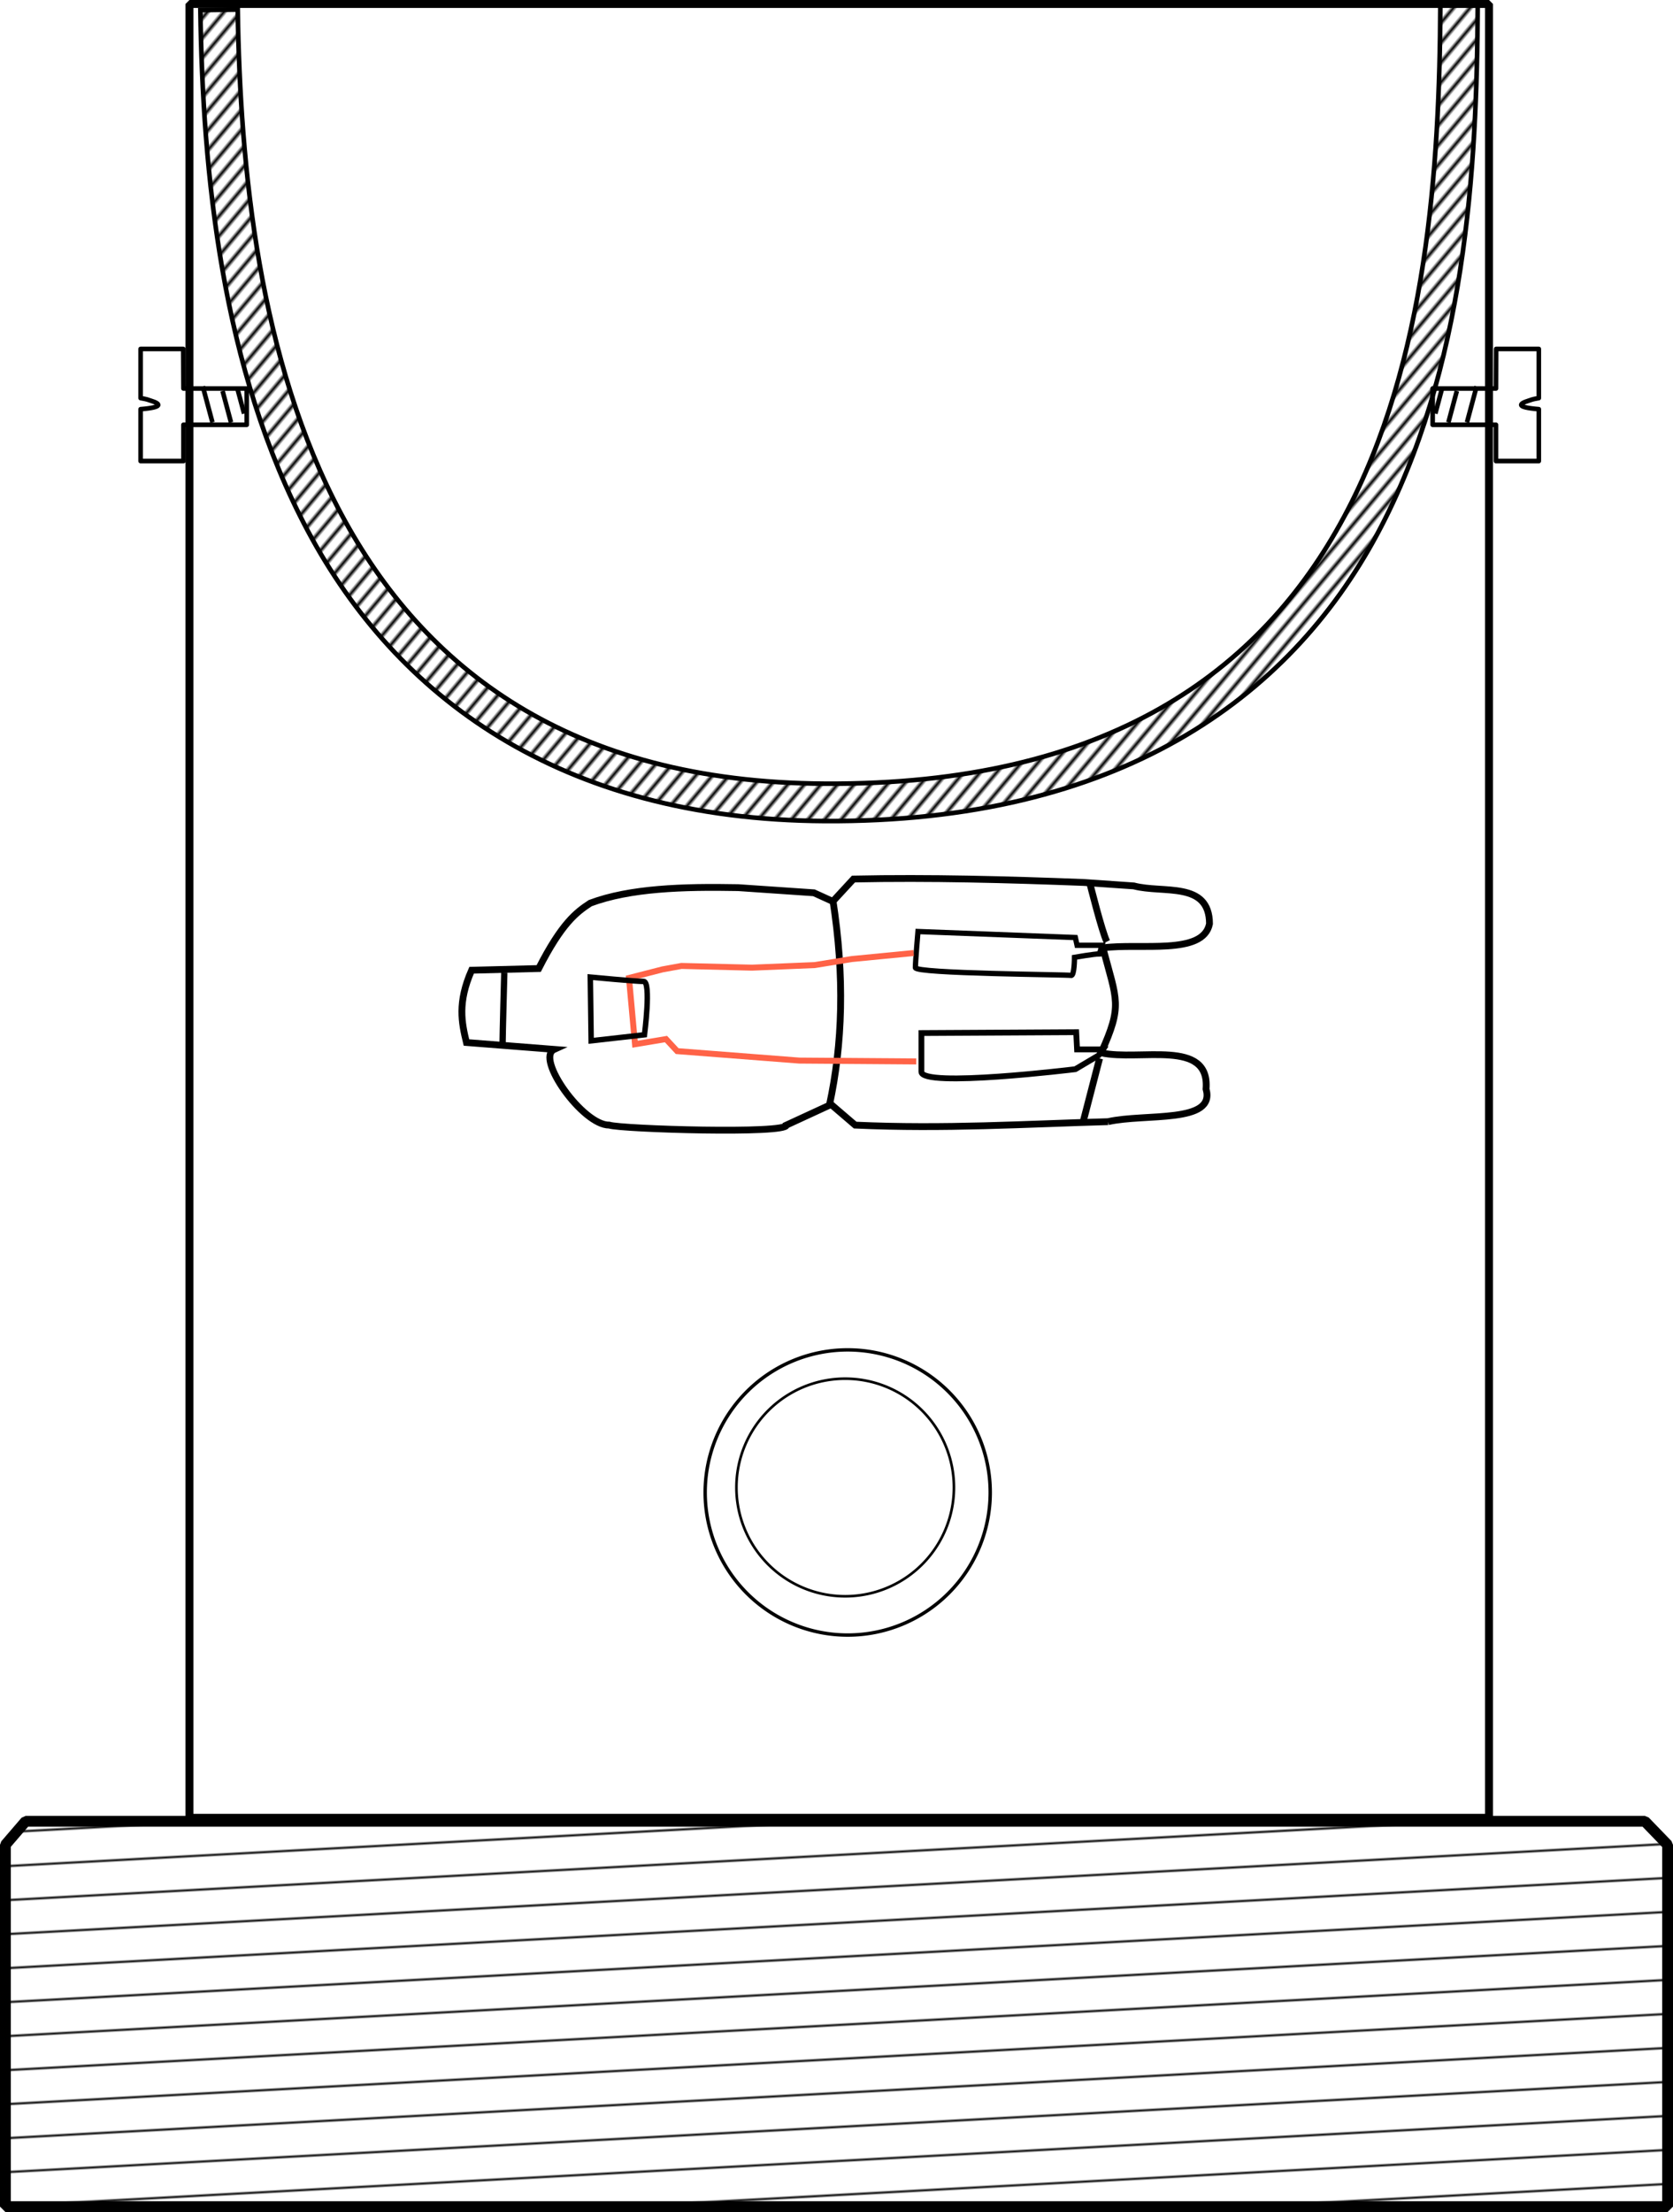 <?xml version="1.0" encoding="UTF-8" standalone="no"?>
<!-- Created with Inkscape (http://www.inkscape.org/) -->

<svg
   xmlns:dc="http://purl.org/dc/elements/1.1/"
   xmlns:cc="http://creativecommons.org/ns#"
   xmlns:rdf="http://www.w3.org/1999/02/22-rdf-syntax-ns#"
   xmlns:svg="http://www.w3.org/2000/svg"
   xmlns="http://www.w3.org/2000/svg"
   xmlns:xlink="http://www.w3.org/1999/xlink"
   xmlns:sodipodi="http://sodipodi.sourceforge.net/DTD/sodipodi-0.dtd"
   xmlns:inkscape="http://www.inkscape.org/namespaces/inkscape"
   width="362.555"
   height="479.157"
   id="svg11519"
   version="1.1"
   inkscape:version="0.48.4 r9939"
   sodipodi:docname="3.svg">
  <title
     id="title11546">Violin DIY hide glue pot</title>
  <defs
     id="defs11521">
    <pattern
       inkscape:collect="always"
       xlink:href="#Strips1_16"
       id="pattern5328"
       patternTransform="matrix(0.023,0.432,-247.641,13.45,0,0)" />
    <pattern
       inkscape:stockid="Stripes 1:16"
       id="Strips1_16"
       patternTransform="translate(0,0) scale(10,10)"
       height="1"
       width="17"
       patternUnits="userSpaceOnUse"
       inkscape:collect="always">
      <rect
         id="rect4647"
         height="2"
         width="1"
         y="-0.5"
         x="0"
         style="fill:black;stroke:none" />
    </pattern>
    <pattern
       inkscape:collect="always"
       xlink:href="#Strips1_3"
       id="pattern5324"
       patternTransform="matrix(-0.528,-0.442,119.317,-142.69,0,0)" />
    <pattern
       inkscape:stockid="Stripes 1:3"
       id="Strips1_3"
       patternTransform="translate(0,0) scale(10,10)"
       height="1"
       width="4"
       patternUnits="userSpaceOnUse"
       inkscape:collect="always">
      <rect
         id="rect4617"
         height="2"
         width="1"
         y="-0.5"
         x="0"
         style="fill:black;stroke:none" />
    </pattern>
  </defs>
  <sodipodi:namedview
     id="base"
     pagecolor="#ffffff"
     bordercolor="#666666"
     borderopacity="1.0"
     inkscape:pageopacity="0.0"
     inkscape:pageshadow="2"
     inkscape:zoom="0.7"
     inkscape:cx="-144.26191"
     inkscape:cy="350.28615"
     inkscape:document-units="px"
     inkscape:current-layer="layer1"
     showgrid="false"
     showborder="false"
     inkscape:showpageshadow="false"
     fit-margin-top="0"
     fit-margin-left="0"
     fit-margin-right="0"
     fit-margin-bottom="0"
     inkscape:window-width="1920"
     inkscape:window-height="1018"
     inkscape:window-x="-8"
     inkscape:window-y="-8"
     inkscape:window-maximized="1" />
  <g
     inkscape:label="Layer 1"
     inkscape:groupmode="layer"
     id="layer1"
     transform="translate(-815.139,-531.211)">
    <path
       style="fill:url(#pattern5328);fill-opacity:1;stroke:#000000;stroke-width:2.345;stroke-linecap:round;stroke-linejoin:bevel;stroke-miterlimit:4;stroke-opacity:1;stroke-dashoffset:0;display:inline"
       d="m 820.695,925.728 350.897,0 4.93,5.099 0,78.368 -360.211,0 0,-78.368 z"
       id="rect9222"
       inkscape:connector-curvature="0"
       sodipodi:nodetypes="ccccccc" />
    <rect
       y="532.069"
       x="856.195"
       height="392.904"
       width="281.628"
       id="rect9226"
       style="fill:#ffffff;fill-opacity:1;stroke:#000000;stroke-width:1.716;stroke-linecap:round;stroke-linejoin:bevel;stroke-miterlimit:4;stroke-opacity:1;stroke-dasharray:none;stroke-dashoffset:0;display:inline" />
    <path
       transform="matrix(1.287,0,0,1.287,-705.145,-1730.862)"
       d="m 1348,2008.83 a 24,24 0 1 1 -48,0 24,24 0 1 1 48,0 z"
       sodipodi:ry="24"
       sodipodi:rx="24"
       sodipodi:cy="2008.8301"
       sodipodi:cx="1324"
       id="path3050"
       style="fill:#ffffff;fill-opacity:1;stroke:#000000;stroke-width:0.575;stroke-linecap:round;stroke-linejoin:bevel;stroke-miterlimit:4;stroke-opacity:1;stroke-dasharray:none;stroke-dashoffset:0;display:inline"
       sodipodi:type="arc" />
    <path
       sodipodi:type="arc"
       style="fill:none;stroke:#000000;stroke-width:0.575;stroke-linecap:round;stroke-linejoin:bevel;stroke-miterlimit:4;stroke-opacity:1;stroke-dasharray:none;stroke-dashoffset:0;display:inline"
       id="path3052"
       sodipodi:cx="1324"
       sodipodi:cy="2008.8301"
       sodipodi:rx="24"
       sodipodi:ry="24"
       d="m 1348,2008.83 a 24,24 0 1 1 -48,0 24,24 0 1 1 48,0 z"
       transform="matrix(0.982,0,0,0.982,-301.87,-1119.25)" />
    <path
       id="path3054"
       style="fill:url(#pattern5324);fill-opacity:1;stroke:#000000;stroke-opacity:1"
       d="m 858.562,533.406 c 0.513,34.817 4.478,77.718 23.406,113.031 18.928,35.313 54.114,62.311 111.938,62.625 63.433,0.344 100.482,-26.388 119.656,-62.094 19.174,-35.706 21.659,-79.236 21.812,-114.656 l -8.099,-0.038 c -0.303,70.059 -10.858,169.36 -133.34,168.695 C 883.09,700.369 867.667,601.817 866.657,533.284 z"
       inkscape:connector-curvature="0"
       sodipodi:nodetypes="csssccscc" />
    <g
       id="g3864"
       transform="matrix(0,-0.369,0.369,0,740.689,951.216)"
       style="stroke:#000000;stroke-opacity:1">
      <path
         transform="translate(845.444,98.793)"
         sodipodi:nodetypes="ccccccccccccccccccccc"
         inkscape:connector-curvature="0"
         id="path3846"
         d="m -365.675,753.699 c -1.369,-48.802 -4.378,-95.964 -2.02,-148.492 l 12.122,-14.142 -12.122,-26.264 c -5.35,0.766 -2.354,-96.766 0,-104.046 -0.133,-15.455 39.365,-43.485 44.447,-32.325 l 4.041,-51.518 c 11.599,-2.805 23.374,-5.345 42.426,3.03 l 1.01,39.396 c 26.504,13.529 33.022,22.061 38.386,30.305 8.714,23.275 9.71,54.267 9.091,86.873 l -3.03,44.447 -5.051,11.112 13.132,12.122 c 0.939,45.12 -0.291,90.24 -2.02,135.36 l -2.02,29.294 c -4.581,17.144 3.031,44.328 -22.223,44.447 -18.756,-3.716 -11.161,-40.712 -14.142,-62.629 -31.241,8.342 -33.62,11.626 -61.619,-1.01 -5.016,22.615 8.551,63.994 -21.213,61.619 -20.54,5.828 -14.231,-35.845 -19.193,-57.579 z"
         style="fill:none;stroke:#000000;stroke-width:4.008;stroke-linecap:butt;stroke-miterlimit:4;stroke-opacity:1;stroke-dasharray:none;stroke-dashoffset:0" />
      <path
         sodipodi:nodetypes="cc"
         transform="translate(845.444,98.793)"
         inkscape:connector-curvature="0"
         id="path3848"
         d="m -356.079,590.055 c 35.728,7.761 75.561,9.069 120.713,2.02"
         style="fill:none;stroke:#000000;stroke-width:4.008;stroke-linecap:butt;stroke-miterlimit:4;stroke-opacity:1;stroke-dasharray:none;stroke-dashoffset:0" />
      <path
         transform="translate(845.444,98.793)"
         inkscape:connector-curvature="0"
         id="path3850"
         d="m -326.784,748.144 -8.081,-13.637 c 0,0 -11.112,-90.409 -1.515,-90.409 9.596,0 22.728,0 22.728,0 l 0.505,90.914 -10.102,0.505 0,15.152 z"
         style="fill:none;stroke:#000000;stroke-width:3.408;stroke-linecap:butt;stroke-miterlimit:4;stroke-opacity:1;stroke-dasharray:none;stroke-dashoffset:0" />
      <path
         transform="translate(845.444,98.793)"
         inkscape:connector-curvature="0"
         id="path3852"
         d="m -267.185,748.649 c 0,-3.03 -2.02,-14.647 -2.02,-14.647 0,0 -11.112,0 -10.607,-2.02 0.505,-2.02 1.01,-91.419 4.546,-91.419 3.536,0 21.213,1.515 21.213,1.515 l -3.536,92.429 -4.546,1.01 0,14.647 z"
         style="fill:none;stroke:#000000;stroke-width:3.108;stroke-linecap:butt;stroke-miterlimit:4;stroke-opacity:1;stroke-dasharray:none;stroke-dashoffset:0" />
      <path
         transform="translate(845.444,98.793)"
         inkscape:connector-curvature="0"
         id="path3854"
         d="m -330.32,641.067 0.505,-68.69 5.556,-71.721 7.071,-6.566 -3.03,-18.183 38.891,-3.536 5.051,19.698 2.02,11.112 -1.01,41.416 1.515,36.871 3.536,21.718 3.536,36.365"
         style="fill:none;stroke:#ff6347;stroke-width:3.514;stroke-linecap:butt;stroke-miterlimit:4;stroke-opacity:1;stroke-dasharray:none;stroke-dashoffset:0" />
      <path
         transform="translate(845.444,98.793)"
         inkscape:connector-curvature="0"
         id="path3856"
         d="m -318.198,450.149 3.536,31.315 c 0,0 31.315,4.041 31.315,-0.505 0,-4.546 2.525,-31.315 2.525,-31.315 z"
         style="fill:none;stroke:#000000;stroke-width:3.208;stroke-linecap:butt;stroke-miterlimit:4;stroke-opacity:1;stroke-dasharray:none;stroke-dashoffset:0" />
      <path
         transform="translate(845.444,98.793)"
         inkscape:connector-curvature="0"
         id="path3858"
         d="m -319.713,398.126 c 4.546,0 41.416,1.01 41.416,1.01"
         style="fill:none;stroke:#000000;stroke-width:3.708;stroke-linecap:butt;stroke-miterlimit:4;stroke-opacity:1;stroke-dasharray:none;stroke-dashoffset:0" />
      <path
         transform="translate(845.444,98.793)"
         inkscape:connector-curvature="0"
         id="path3860"
         d="m -367.143,738.726 38.571,10"
         style="fill:none;stroke:#000000;stroke-width:4.008;stroke-linecap:butt;stroke-miterlimit:4;stroke-opacity:1;stroke-dasharray:none;stroke-dashoffset:0" />
      <path
         transform="translate(845.444,98.793)"
         inkscape:connector-curvature="0"
         id="path3862"
         d="m -260,753.011 c 5.714,-2.857 34.286,-10 34.286,-10"
         style="fill:none;stroke:#000000;stroke-width:4.008;stroke-linecap:butt;stroke-miterlimit:4;stroke-opacity:1;stroke-dasharray:none;stroke-dashoffset:0" />
    </g>
    <g
       id="g3790">
      <path
         style="fill:none;stroke:#000000;stroke-width:1;stroke-linecap:butt;stroke-linejoin:round;stroke-miterlimit:4;stroke-opacity:1;stroke-dasharray:none;stroke-dashoffset:0"
         d="m 854.897,615.368 13.714,0 0,7.857 -13.714,0 0,7.857 -9.286,0 0,-11.237 c 5.169,-0.421 4.191,-1.216 2.256,-1.823 -0.845,-0.265 -0.647,-0.291 -2.256,-0.576 l 0,-10.649 9.242,0 z"
         id="path3777"
         inkscape:connector-curvature="0"
         sodipodi:nodetypes="cccccccscccc" />
      <path
         transform="translate(815.139,531.211)"
         inkscape:connector-curvature="0"
         id="path3784"
         d="m 43.942,83.682 2.093,7.809"
         style="fill:none;stroke:#000000;stroke-width:1;stroke-linecap:butt;stroke-linejoin:round;stroke-miterlimit:4;stroke-opacity:1;stroke-dasharray:none;stroke-dashoffset:0" />
      <path
         transform="translate(815.139,531.211)"
         inkscape:connector-curvature="0"
         id="path3786"
         d="m 48.235,84.692 1.823,6.804"
         style="fill:none;stroke:#000000;stroke-width:1;stroke-linecap:butt;stroke-linejoin:round;stroke-miterlimit:4;stroke-opacity:1;stroke-dasharray:none;stroke-dashoffset:0" />
      <path
         transform="translate(815.139,531.211)"
         inkscape:connector-curvature="0"
         id="path3788"
         d="m 51.518,84.44 1.381,5.154"
         style="fill:none;stroke:#000000;stroke-width:1;stroke-linecap:butt;stroke-linejoin:round;stroke-miterlimit:4;stroke-opacity:1;stroke-dasharray:none;stroke-dashoffset:0" />
    </g>
    <g
       id="g3796"
       transform="matrix(-1,0,0,1,1994.222,0)">
      <path
         sodipodi:nodetypes="cccccccscccc"
         inkscape:connector-curvature="0"
         id="path3798"
         d="m 854.897,615.368 13.714,0 0,7.857 -13.714,0 0,7.857 -9.286,0 0,-11.237 c 5.169,-0.421 4.191,-1.216 2.256,-1.823 -0.845,-0.265 -0.647,-0.291 -2.256,-0.576 l 0,-10.649 9.242,0 z"
         style="fill:none;stroke:#000000;stroke-width:1;stroke-linecap:butt;stroke-linejoin:round;stroke-miterlimit:4;stroke-opacity:1;stroke-dasharray:none;stroke-dashoffset:0" />
      <path
         style="fill:none;stroke:#000000;stroke-width:1;stroke-linecap:butt;stroke-linejoin:round;stroke-miterlimit:4;stroke-opacity:1;stroke-dasharray:none;stroke-dashoffset:0"
         d="m 43.942,83.682 2.093,7.809"
         id="path3800"
         inkscape:connector-curvature="0"
         transform="translate(815.139,531.211)" />
      <path
         style="fill:none;stroke:#000000;stroke-width:1;stroke-linecap:butt;stroke-linejoin:round;stroke-miterlimit:4;stroke-opacity:1;stroke-dasharray:none;stroke-dashoffset:0"
         d="m 48.235,84.692 1.823,6.804"
         id="path3802"
         inkscape:connector-curvature="0"
         transform="translate(815.139,531.211)" />
      <path
         style="fill:none;stroke:#000000;stroke-width:1;stroke-linecap:butt;stroke-linejoin:round;stroke-miterlimit:4;stroke-opacity:1;stroke-dasharray:none;stroke-dashoffset:0"
         d="m 51.518,84.44 1.381,5.154"
         id="path3804"
         inkscape:connector-curvature="0"
         transform="translate(815.139,531.211)" />
    </g>
  </g>
</svg>
